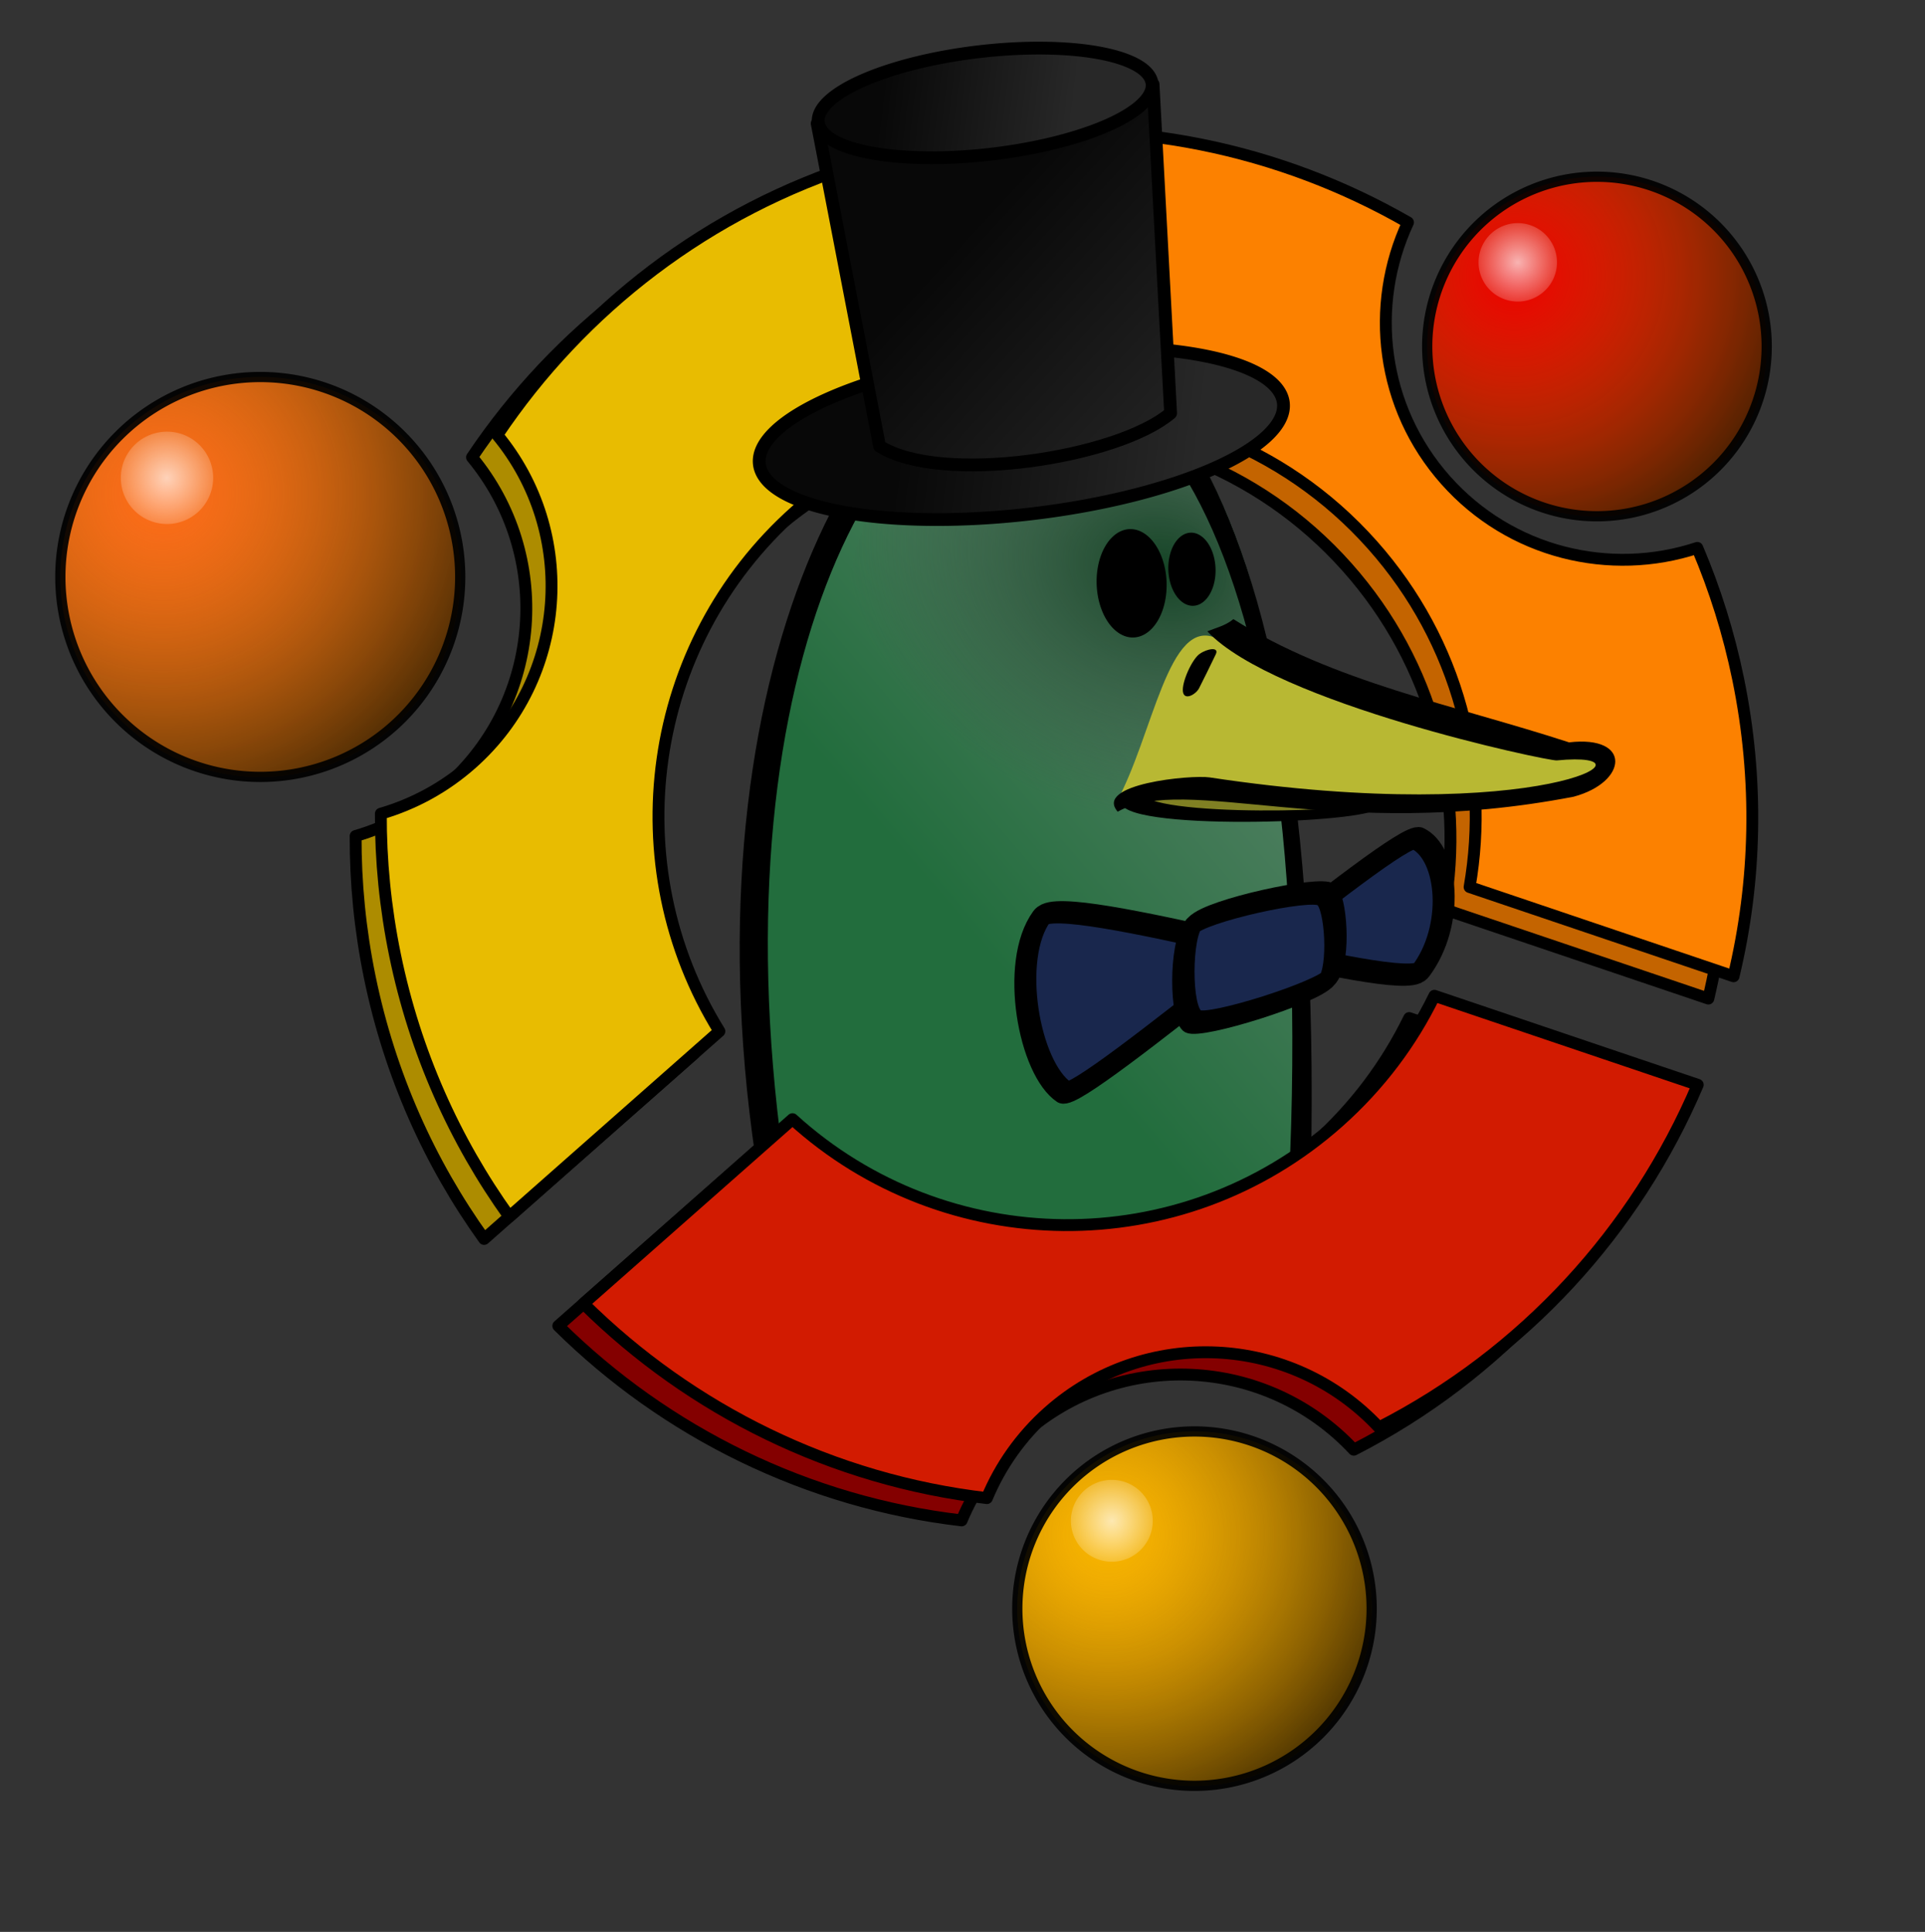 <?xml version="1.0" encoding="UTF-8" standalone="no"?>
<!-- Created with Inkscape (http://www.inkscape.org/) -->
<svg
   xmlns:dc="http://purl.org/dc/elements/1.1/"
   xmlns:cc="http://web.resource.org/cc/"
   xmlns:rdf="http://www.w3.org/1999/02/22-rdf-syntax-ns#"
   xmlns:svg="http://www.w3.org/2000/svg"
   xmlns="http://www.w3.org/2000/svg"
   xmlns:xlink="http://www.w3.org/1999/xlink"
   xmlns:sodipodi="http://inkscape.sourceforge.net/DTD/sodipodi-0.dtd"
   xmlns:inkscape="http://www.inkscape.org/namespaces/inkscape"
   width="282pt"
   height="283pt"
   id="svg2"
   sodipodi:version="0.32"
   inkscape:version="0.43"
   sodipodi:docbase="d:\Anthony\_new"
   sodipodi:docname="divers_canardpimpant.svg"
   version="1.0">
  <rect width="100%" height="100%" fill="#333333" stroke="none"/>
  <defs
     id="defs4">
    <linearGradient
       id="linearGradient2553">
      <stop
         style="stop-color:#f44800;stop-opacity:1;"
         offset="0"
         id="stop2555" />
      <stop
         style="stop-color:#ffffff;stop-opacity:1;"
         offset="1"
         id="stop2557" />
    </linearGradient>
    <linearGradient
       id="linearGradient2545">
      <stop
         style="stop-color:#d40000;stop-opacity:1;"
         offset="0"
         id="stop2547" />
      <stop
         style="stop-color:#ffffff;stop-opacity:1;"
         offset="1"
         id="stop2549" />
    </linearGradient>
    <linearGradient
       id="linearGradient2537">
      <stop
         style="stop-color:#fb8b00;stop-opacity:1;"
         offset="0"
         id="stop2539" />
      <stop
         style="stop-color:#ffffff;stop-opacity:1;"
         offset="1"
         id="stop2541" />
    </linearGradient>
    <linearGradient
       id="linearGradient2368">
      <stop
         style="stop-color:#19274d;stop-opacity:1;"
         offset="0"
         id="stop2370" />
      <stop
         style="stop-color:#19274d;stop-opacity:1;"
         offset="1"
         id="stop2372" />
    </linearGradient>
    <linearGradient
       id="linearGradient2356">
      <stop
         style="stop-color:#080808;stop-opacity:1;"
         offset="0"
         id="stop2358" />
      <stop
         style="stop-color:#282828;stop-opacity:1;"
         offset="1"
         id="stop2360" />
    </linearGradient>
    <linearGradient
       id="linearGradient3602">
      <stop
         id="stop3604"
         offset="0"
         style="stop-color:#154426;stop-opacity:1;" />
      <stop
         id="stop3606"
         offset="1"
         style="stop-color:#45554b;stop-opacity:0" />
    </linearGradient>
    <linearGradient
       id="linearGradient3592">
      <stop
         id="stop3594"
         offset="0"
         style="stop-color:#f7a447;stop-opacity:1;" />
      <stop
         id="stop3596"
         offset="1"
         style="stop-color:#e0f747;stop-opacity:0.403;" />
    </linearGradient>
    <linearGradient
       id="linearGradient2709">
      <stop
         style="stop-color:#ffcc08;stop-opacity:1;"
         offset="0"
         id="stop2711" />
      <stop
         style="stop-color:#6f5800;stop-opacity:0;"
         offset="1"
         id="stop2713" />
    </linearGradient>
    <linearGradient
       id="linearGradient2455">
      <stop
         style="stop-color:#226d3d;stop-opacity:1;"
         offset="0"
         id="stop2457" />
      <stop
         style="stop-color:#748d7d;stop-opacity:1;"
         offset="1"
         id="stop2459" />
    </linearGradient>
    <linearGradient
       id="linearGradient2445">
      <stop
         style="stop-color:#f7c047;stop-opacity:1;"
         offset="0"
         id="stop2447" />
      <stop
         style="stop-color:#e0f747;stop-opacity:1;"
         offset="1"
         id="stop2449" />
    </linearGradient>
    <linearGradient
       inkscape:collect="always"
       xlink:href="#linearGradient2445"
       id="linearGradient2451"
       x1="1032.767"
       y1="1268.181"
       x2="1297.808"
       y2="1268.181"
       gradientUnits="userSpaceOnUse"
       gradientTransform="matrix(1.201,0,0,1.155,-176.502,-235.818)" />
    <linearGradient
       inkscape:collect="always"
       xlink:href="#linearGradient2455"
       id="linearGradient2461"
       x1="951.615"
       y1="1346.316"
       x2="1207.632"
       y2="1164.489"
       gradientUnits="userSpaceOnUse"
       gradientTransform="matrix(0.417,-1.555047e-2,2.698281e-2,0.39,-258.537,-345.467)" />
    <linearGradient
       y2="0.18"
       x2="1.156"
       y1="0.914"
       x1="-0.109"
       id="linearGradient1140"
       xlink:href="#linearGradient1136" />
    <linearGradient
       spreadMethod="pad"
       y2="0.18"
       x2="0.366"
       y1="0.812"
       x1="0.366"
       id="linearGradient1139"
       xlink:href="#linearGradient1136" />
    <linearGradient
       id="linearGradient1136">
      <stop
         id="stop1137"
         offset="0"
         style="stop-color:#826647;stop-opacity:1;" />
      <stop
         id="stop1138"
         offset="1"
         style="stop-color:#575147;stop-opacity:1;" />
    </linearGradient>
    <linearGradient
       inkscape:collect="always"
       xlink:href="#linearGradient3592"
       id="linearGradient3598"
       gradientUnits="userSpaceOnUse"
       gradientTransform="matrix(1.201,0,0,1.155,-176.502,-235.818)"
       x1="1141.737"
       y1="1250.688"
       x2="1114.457"
       y2="1339.185" />
    <radialGradient
       inkscape:collect="always"
       xlink:href="#linearGradient3602"
       id="radialGradient3610"
       cx="1064.546"
       cy="1245.753"
       fx="1064.546"
       fy="1245.753"
       r="148.292"
       gradientTransform="matrix(-0.413,-9.983832e-2,7.475494e-2,-0.327,573.741,624.768)"
       gradientUnits="userSpaceOnUse" />
    <radialGradient
       r="4.084"
       fy="29.647"
       fx="18.283"
       cy="29.647"
       cx="18.283"
       gradientTransform="matrix(-1.112,-0.266,0.232,-1.081,31.628,66.575)"
       gradientUnits="userSpaceOnUse"
       id="radialGradient24424"
       xlink:href="#linearGradient15518"
       inkscape:collect="always" />
    <linearGradient
       id="linearGradient15518">
      <stop
         style="stop-color:#dfe39e;stop-opacity:1;"
         offset="0"
         id="stop15520" />
      <stop
         style="stop-color:#dfe39e;stop-opacity:0;"
         offset="1"
         id="stop15525" />
    </linearGradient>
    <defs
       id="defs1062">
      <linearGradient
         id="linearGradient10630"
         inkscape:collect="always">
        <stop
           id="stop10631"
           offset="0"
           style="stop-color:#616161;stop-opacity:1;" />
        <stop
           id="stop10632"
           offset="1"
           style="stop-color:#616161;stop-opacity:0;" />
      </linearGradient>
      <linearGradient
         id="linearGradient10560"
         inkscape:collect="always">
        <stop
           id="stop10561"
           offset="0"
           style="stop-color:#000000;stop-opacity:1;" />
        <stop
           id="stop10562"
           offset="1"
           style="stop-color:#000000;stop-opacity:0;" />
      </linearGradient>
      <linearGradient
         id="linearGradient13777">
        <stop
           id="stop13779"
           style="stop-color:#d17d00;stop-opacity:1;"
           offset="0" />
        <stop
           id="stop13778"
           style="stop-color:#a7b135;stop-opacity:0;"
           offset="1" />
      </linearGradient>
      <linearGradient
         id="linearGradient11847">
        <stop
           id="stop11849"
           style="stop-color:#000000;stop-opacity:1;"
           offset="0" />
        <stop
           id="stop11848"
           style="stop-color:#000000;stop-opacity:0;"
           offset="1" />
      </linearGradient>
      <linearGradient
         id="linearGradient6187">
        <stop
           id="stop6188"
           offset="0"
           style="stop-color:#2e1b0b;stop-opacity:1;" />
        <stop
           id="stop6189"
           offset="1"
           style="stop-color:#431e00;stop-opacity:0;" />
      </linearGradient>
      <linearGradient
         id="linearGradient4909"
         inkscape:collect="always">
        <stop
           id="stop4910"
           offset="0"
           style="stop-color:#000000;stop-opacity:1;" />
        <stop
           id="stop4911"
           offset="1"
           style="stop-color:#000000;stop-opacity:0;" />
      </linearGradient>
      <linearGradient
         id="linearGradient1780">
        <stop
           id="stop1781"
           offset="0"
           style="stop-color:#454545;stop-opacity:1;" />
        <stop
           id="stop1782"
           offset="1"
           style="stop-color:#ffffff;stop-opacity:0;" />
      </linearGradient>
      <linearGradient
         id="linearGradient3869">
        <stop
           id="stop3872"
           style="stop-color:#d2dd2e;stop-opacity:1;"
           offset="0" />
        <stop
           id="stop3871"
           style="stop-color:#b3b96d;stop-opacity:0.656;"
           offset="0.761" />
        <stop
           id="stop3870"
           style="stop-color:#b1b952;stop-opacity:0;"
           offset="1" />
      </linearGradient>
      <linearGradient
         y2="2708.214"
         x2="96.983"
         y1="319.335"
         x1="4373.305"
         gradientTransform="matrix(0.113,0,0,0.115,26.434,157.176)"
         gradientUnits="userSpaceOnUse"
         id="linearGradient3799"
         xlink:href="#linearGradient9217"
         inkscape:collect="always" />
      <linearGradient
         y2="2479.594"
         x2="1523.372"
         y1="2479.594"
         x1="862.165"
         gradientTransform="matrix(0.231,0,0,7.644947e-2,26.552,129.555)"
         gradientUnits="userSpaceOnUse"
         id="linearGradient3800"
         xlink:href="#linearGradient7337"
         inkscape:collect="always" />
      <linearGradient
         y2="1630.204"
         x2="1782.037"
         y1="2173.317"
         x1="580.228"
         gradientTransform="matrix(0.163,0,0,7.648058e-2,75.53,161.805)"
         gradientUnits="userSpaceOnUse"
         id="linearGradient3801"
         xlink:href="#linearGradient5442"
         inkscape:collect="always" />
      <radialGradient
         r="739.705"
         fy="1573.44"
         fx="-606.797"
         cy="1573.44"
         cx="-606.797"
         gradientTransform="matrix(0.16,0,0,7.785591e-2,363.092,173.858)"
         gradientUnits="userSpaceOnUse"
         id="radialGradient3802"
         xlink:href="#linearGradient5442"
         inkscape:collect="always" />
      <linearGradient
         y2="1720.94"
         x2="5625.465"
         y1="3945.112"
         x1="4848.597"
         gradientTransform="scale(0.66,1.515)"
         gradientUnits="userSpaceOnUse"
         id="linearGradient3803"
         xlink:href="#linearGradient21707"
         inkscape:collect="always" />
      <linearGradient
         y2="1184.903"
         x2="-352.84"
         y1="5021.473"
         x1="-7797.742"
         gradientTransform="matrix(0.237,0,0,0.208,-2451.443,4783.687)"
         gradientUnits="userSpaceOnUse"
         id="linearGradient3804"
         xlink:href="#linearGradient7337"
         inkscape:collect="always" />
      <linearGradient
         y2="1184.903"
         x2="-352.84"
         y1="5021.473"
         x1="-7797.742"
         gradientTransform="matrix(0.237,0,0,0.208,-2451.443,4783.687)"
         gradientUnits="userSpaceOnUse"
         id="linearGradient3805"
         xlink:href="#linearGradient7337"
         inkscape:collect="always" />
      <defs
         id="defs3745">
        <linearGradient
           xlink:href="#linearGradient13777"
           spreadMethod="pad"
           gradientUnits="objectBoundingBox"
           y2="0.5"
           x2="1"
           y1="0.5"
           x1="0"
           id="linearGradient22333" />
        <linearGradient
           id="linearGradient21707">
          <stop
             id="stop21708"
             offset="0"
             style="stop-color:#ffffff;stop-opacity:1;" />
          <stop
             id="stop21709"
             offset="1"
             style="stop-color:#a7b135;stop-opacity:0;" />
        </linearGradient>
        <linearGradient
           xlink:href="#linearGradient11847"
           spreadMethod="pad"
           gradientUnits="objectBoundingBox"
           y2="0.5"
           x2="1"
           y1="0.5"
           x1="0"
           id="linearGradient9217"
           inkscape:collect="always" />
        <linearGradient
           id="linearGradient8584">
          <stop
             id="stop8585"
             offset="0"
             style="stop-color:#000000;stop-opacity:1;" />
          <stop
             id="stop8586"
             offset="1"
             style="stop-color:#cece4c;stop-opacity:0;" />
        </linearGradient>
        <linearGradient
           id="linearGradient7337">
          <stop
             id="stop7338"
             offset="0"
             style="stop-color:#b1b12f;stop-opacity:1;" />
          <stop
             id="stop7339"
             offset="1"
             style="stop-color:#cece4c;stop-opacity:0;" />
        </linearGradient>
        <linearGradient
           xlink:href="#linearGradient3869"
           spreadMethod="pad"
           gradientUnits="objectBoundingBox"
           y2="0.5"
           x2="1"
           y1="0.5"
           x1="0"
           id="linearGradient5442" />
      </defs>
      <sodipodi:namedview
         inkscape:guide-bbox="true"
         showguides="true"
         inkscape:window-y="27"
         inkscape:window-x="0"
         inkscape:window-height="851"
         inkscape:window-width="1440"
         inkscape:current-layer="layer1"
         inkscape:cy="420.94487"
         inkscape:cx="297.63780"
         inkscape:zoom="0.80057989"
         inkscape:pageshadow="2"
         inkscape:pageopacity="0.0"
         borderopacity="1.0"
         bordercolor="#666666"
         pagecolor="#ffffff"
         id="namedview3772" />
      <linearGradient
         y2="-66.932"
         x2="-160.149"
         y1="106.319"
         x1="-148.78"
         gradientTransform="scale(0.892,1.121)"
         gradientUnits="userSpaceOnUse"
         id="linearGradient6167"
         xlink:href="#linearGradient4909"
         inkscape:collect="always" />
      <linearGradient
         gradientUnits="userSpaceOnUse"
         y2="359.097"
         x2="758.312"
         y1="69.853"
         x1="698.545"
         gradientTransform="matrix(0.915,0.128,-0.15,1.071,19.549,-8.453)"
         id="linearGradient10563"
         xlink:href="#linearGradient10560"
         inkscape:collect="always" />
      <linearGradient
         y2="342.743"
         x2="770.592"
         y1="96.895"
         x1="647.371"
         gradientTransform="matrix(0.915,0.128,-0.15,1.071,0,0)"
         gradientUnits="userSpaceOnUse"
         id="linearGradient10578"
         xlink:href="#linearGradient10560"
         inkscape:collect="always" />
      <linearGradient
         y2="-66.932"
         x2="-160.149"
         y1="106.319"
         x1="-148.78"
         gradientTransform="scale(0.892,1.121)"
         gradientUnits="userSpaceOnUse"
         id="linearGradient10604"
         xlink:href="#linearGradient4909"
         inkscape:collect="always" />
      <linearGradient
         gradientUnits="userSpaceOnUse"
         y2="3.678"
         x2="-154.146"
         y1="105.155"
         x1="-164.592"
         gradientTransform="scale(0.884,1.132)"
         id="linearGradient10633"
         xlink:href="#linearGradient10630"
         inkscape:collect="always" />
      <linearGradient
         y2="3.678"
         x2="-154.146"
         y1="105.155"
         x1="-164.592"
         gradientTransform="scale(0.884,1.132)"
         gradientUnits="userSpaceOnUse"
         id="linearGradient10647"
         xlink:href="#linearGradient10630"
         inkscape:collect="always" />
      <radialGradient
         r="308.81"
         fy="218.61"
         fx="-446.725"
         cy="218.61"
         cx="-446.725"
         gradientTransform="matrix(-0.663,1.058,1.331,0.59,-891.791,666.425)"
         gradientUnits="userSpaceOnUse"
         id="radialGradient5568"
         xlink:href="#linearGradient1780"
         inkscape:collect="always" />
      <linearGradient
         y2="3.678"
         x2="-154.146"
         y1="105.155"
         x1="-164.592"
         gradientTransform="matrix(0.437,-0.48,0.615,0.558,723.073,-61.92)"
         gradientUnits="userSpaceOnUse"
         id="linearGradient4391"
         xlink:href="#linearGradient10630"
         inkscape:collect="always" />
    </defs>
    <linearGradient
       inkscape:collect="always"
       xlink:href="#linearGradient2445"
       id="linearGradient3926"
       gradientUnits="userSpaceOnUse"
       gradientTransform="matrix(1.201,0,0,1.155,-176.502,-235.818)"
       x1="1032.767"
       y1="1268.181"
       x2="1297.808"
       y2="1268.181" />
    <linearGradient
       inkscape:collect="always"
       xlink:href="#linearGradient3592"
       id="linearGradient3928"
       gradientUnits="userSpaceOnUse"
       gradientTransform="matrix(1.201,0,0,1.155,-176.502,-235.818)"
       x1="1141.737"
       y1="1250.688"
       x2="1114.457"
       y2="1339.185" />
    <linearGradient
       inkscape:collect="always"
       xlink:href="#linearGradient2455"
       id="linearGradient2518"
       gradientUnits="userSpaceOnUse"
       gradientTransform="matrix(1.146,0,3.416351e-2,1.072,112.761,-1174.562)"
       x1="951.615"
       y1="1346.316"
       x2="1207.632"
       y2="1164.489" />
    <radialGradient
       inkscape:collect="always"
       xlink:href="#linearGradient3602"
       id="radialGradient2520"
       gradientUnits="userSpaceOnUse"
       gradientTransform="matrix(-1.124,-0.316,0.239,-0.891,2297.934,1573.906)"
       cx="1064.546"
       cy="1245.753"
       fx="1064.546"
       fy="1245.753"
       r="148.292" />
    <linearGradient
       inkscape:collect="always"
       xlink:href="#linearGradient2455"
       id="linearGradient2535"
       gradientUnits="userSpaceOnUse"
       gradientTransform="matrix(1.146,0,3.416351e-2,1.072,112.761,-1174.562)"
       x1="951.615"
       y1="1346.316"
       x2="1207.632"
       y2="1164.489" />
    <radialGradient
       inkscape:collect="always"
       xlink:href="#linearGradient3602"
       id="radialGradient2537"
       gradientUnits="userSpaceOnUse"
       gradientTransform="matrix(-1.124,-0.316,0.239,-0.891,2297.934,1573.906)"
       cx="1064.546"
       cy="1245.753"
       fx="1064.546"
       fy="1245.753"
       r="148.292" />
    <linearGradient
       inkscape:collect="always"
       xlink:href="#linearGradient2368"
       id="linearGradient2374"
       x1="483.12"
       y1="476.754"
       x2="580.507"
       y2="476.754"
       gradientUnits="userSpaceOnUse" />
    <linearGradient
       inkscape:collect="always"
       xlink:href="#linearGradient2356"
       id="linearGradient2381"
       gradientUnits="userSpaceOnUse"
       x1="366.727"
       y1="-7.27"
       x2="522.058"
       y2="31.301" />
    <linearGradient
       inkscape:collect="always"
       xlink:href="#linearGradient2356"
       id="linearGradient2383"
       gradientUnits="userSpaceOnUse"
       gradientTransform="matrix(0.997,-7.894498e-2,7.894498e-2,0.997,-441.406,211.474)"
       x1="844.923"
       y1="-197.882"
       x2="964.734"
       y2="-58.231" />
    <linearGradient
       inkscape:collect="always"
       xlink:href="#linearGradient2356"
       id="linearGradient2385"
       gradientUnits="userSpaceOnUse"
       x1="341.628"
       y1="-2.56"
       x2="499.725"
       y2="35.575" />
    <linearGradient
       y2="111.231"
       x2="69.786"
       y1="213.356"
       x1="64.113"
       gradientTransform="matrix(1.094,0,0,1.109,-8.465,-7.501)"
       gradientUnits="userSpaceOnUse"
       id="linearGradient2170"
       xlink:href="#linearGradient1693"
       inkscape:collect="always" />
    <linearGradient
       y2="69.625"
       x2="94.372"
       y1="-36.282"
       x1="92.481"
       gradientTransform="scale(0.993,1.007)"
       gradientUnits="userSpaceOnUse"
       id="linearGradient2169"
       xlink:href="#linearGradient1693"
       inkscape:collect="always" />
    <linearGradient
       y2="162.853"
       x2="72.716"
       y1="-11.109"
       x1="88.009"
       gradientTransform="scale(1.071,0.934)"
       gradientUnits="userSpaceOnUse"
       id="linearGradient2168"
       xlink:href="#linearGradient1693"
       inkscape:collect="always" />
    <radialGradient
       r="78.184"
       fy="34.909"
       fx="77.555"
       cy="76.78"
       cx="79.724"
       gradientUnits="userSpaceOnUse"
       id="radialGradient2167"
       xlink:href="#linearGradient1694"
       inkscape:collect="always" />
    <linearGradient
       y2="111.231"
       x2="69.786"
       y1="213.356"
       x1="64.113"
       gradientTransform="matrix(1.094,0,0,1.109,-8.465,-7.501)"
       gradientUnits="userSpaceOnUse"
       id="linearGradient2021"
       xlink:href="#linearGradient1693"
       inkscape:collect="always" />
    <linearGradient
       y2="69.625"
       x2="94.372"
       y1="-36.282"
       x1="92.481"
       gradientTransform="scale(0.993,1.007)"
       gradientUnits="userSpaceOnUse"
       id="linearGradient2020"
       xlink:href="#linearGradient1693"
       inkscape:collect="always" />
    <linearGradient
       y2="162.853"
       x2="72.716"
       y1="-11.109"
       x1="88.009"
       gradientTransform="scale(1.071,0.934)"
       gradientUnits="userSpaceOnUse"
       id="linearGradient2019"
       xlink:href="#linearGradient1693"
       inkscape:collect="always" />
    <radialGradient
       r="78.184"
       fy="34.909"
       fx="77.555"
       cy="76.78"
       cx="79.724"
       gradientUnits="userSpaceOnUse"
       id="radialGradient2018"
       xlink:href="#linearGradient1694"
       inkscape:collect="always" />
    <linearGradient
       y2="111.231"
       x2="69.786"
       y1="213.356"
       x1="64.113"
       gradientTransform="matrix(1.094,0,0,1.109,-8.465,-7.501)"
       gradientUnits="userSpaceOnUse"
       id="linearGradient1990"
       xlink:href="#linearGradient1693"
       inkscape:collect="always" />
    <linearGradient
       y2="69.625"
       x2="94.372"
       y1="-36.282"
       x1="92.481"
       gradientTransform="scale(0.993,1.007)"
       gradientUnits="userSpaceOnUse"
       id="linearGradient1989"
       xlink:href="#linearGradient1693"
       inkscape:collect="always" />
    <linearGradient
       gradientUnits="userSpaceOnUse"
       y2="162.853"
       x2="72.716"
       y1="-11.109"
       x1="88.009"
       gradientTransform="scale(1.071,0.934)"
       id="linearGradient1988"
       xlink:href="#linearGradient1693"
       inkscape:collect="always" />
    <radialGradient
       gradientUnits="userSpaceOnUse"
       r="78.184"
       fy="34.909"
       fx="77.555"
       cy="76.78"
       cx="79.724"
       id="radialGradient1987"
       xlink:href="#linearGradient1694"
       inkscape:collect="always" />
    <sodipodi:namedview
       inkscape:current-layer="ubuntuicon"
       showborder="true"
       inkscape:grid-bbox="false"
       inkscape:guide-bbox="true"
       showguides="true"
       gridspacingy="1.25mm"
       gridspacingx="1.25mm"
       inkscape:grid-points="false"
       gridtolerance="5mm"
       gridempspacing="5"
       showgrid="false"
       inkscape:window-y="42"
       inkscape:window-x="88"
       inkscape:window-height="524"
       inkscape:window-width="640"
       inkscape:cy="63.679626"
       inkscape:cx="103.11145"
       inkscape:zoom="0.50000000"
       inkscape:pageshadow="2"
       inkscape:pageopacity="0.0"
       borderopacity="1.0"
       bordercolor="#666666"
       pagecolor="#ffffff"
       id="namedview913" />
    <defs
       id="definitions">
      <linearGradient
         xlink:href="#linearGradient2182"
         spreadMethod="pad"
         gradientUnits="objectBoundingBox"
         y2="0.5"
         x2="1"
         y1="0.5"
         x1="0"
         id="linearGradient1694" />
      <radialGradient
         fy="0.203"
         fx="0.485"
         r="0.554"
         cy="0.5"
         cx="0.5"
         id="radialGradient1505"
         xlink:href="#linearGradient1694" />
      <linearGradient
         xlink:href="#linearGradient1111"
         spreadMethod="pad"
         gradientUnits="objectBoundingBox"
         y2="0.5"
         x2="1"
         y1="0.5"
         x1="0"
         id="MaterialSoftShadow" />
      <linearGradient
         xlink:href="#linearGradient2179"
         spreadMethod="pad"
         gradientUnits="objectBoundingBox"
         y2="0.5"
         x2="1"
         y1="0.5"
         x1="0"
         id="linearGradient1693" />
    </defs>
    <defs
       id="defs1076" />
    <linearGradient
       y2="0.18"
       x2="1.156"
       y1="0.914"
       x1="-0.109"
       id="linearGradient2514"
       xlink:href="#linearGradient1136" />
    <linearGradient
       spreadMethod="pad"
       y2="0.18"
       x2="0.366"
       y1="0.812"
       x1="0.366"
       id="linearGradient2512"
       xlink:href="#linearGradient1136" />
    <linearGradient
       id="linearGradient2506">
      <stop
         id="stop2508"
         offset="0"
         style="stop-color:#826647;stop-opacity:1;" />
      <stop
         id="stop2510"
         offset="1"
         style="stop-color:#575147;stop-opacity:1;" />
    </linearGradient>
    <linearGradient
       id="linearGradient1111">
      <stop
         id="stop1114"
         style="stop-color:#000000;stop-opacity:0.215;"
         offset="0" />
      <stop
         id="stop1113"
         style="stop-color:#000000;stop-opacity:0.098;"
         offset="0.5" />
      <stop
         id="stop1112"
         style="stop-color:#000000;stop-opacity:0;"
         offset="1" />
    </linearGradient>
    <linearGradient
       id="linearGradient2179">
      <stop
         id="stop2181"
         style="stop-color:#ffffff;stop-opacity:1;"
         offset="0" />
      <stop
         id="stop2180"
         style="stop-color:#ffffff;stop-opacity:0;"
         offset="1" />
    </linearGradient>
    <linearGradient
       id="linearGradient2182">
      <stop
         id="stop2185"
         style="stop-color:#0180d4;stop-opacity:1;"
         offset="0" />
      <stop
         id="stop2184"
         style="stop-color:#0180d4;stop-opacity:1;"
         offset="0.57" />
      <stop
         id="stop2183"
         style="stop-color:#013366;stop-opacity:1;"
         offset="1" />
    </linearGradient>
    <linearGradient
       y2="942.184"
       x2="14.286"
       y1="1135.979"
       x1="95.632"
       gradientUnits="userSpaceOnUse"
       id="linearGradient2215"
       xlink:href="#linearGradient2220"
       inkscape:collect="always" />
    <radialGradient
       r="247.143"
       fy="376.432"
       fx="20.607"
       cy="376.432"
       cx="20.607"
       gradientTransform="matrix(1.527,1.490535e-2,-9.912462e-3,1.269,-40.652,-82.683)"
       gradientUnits="userSpaceOnUse"
       id="radialGradient2213"
       xlink:href="#linearGradient2228"
       inkscape:collect="always" />
    <linearGradient
       y2="942.184"
       x2="14.286"
       y1="1135.979"
       x1="95.632"
       gradientUnits="userSpaceOnUse"
       id="linearGradient2203"
       xlink:href="#linearGradient2220"
       inkscape:collect="always" />
    <radialGradient
       r="247.143"
       fy="376.432"
       fx="20.607"
       cy="376.432"
       cx="20.607"
       gradientTransform="matrix(1.527,1.490535e-2,-9.912462e-3,1.269,-40.652,-82.683)"
       gradientUnits="userSpaceOnUse"
       id="radialGradient2201"
       xlink:href="#linearGradient2228"
       inkscape:collect="always" />
    <linearGradient
       id="linearGradient2220">
      <stop
         id="stop2222"
         offset="0"
         style="stop-color:#2b1515;stop-opacity:1;" />
      <stop
         id="stop2224"
         offset="1"
         style="stop-color:#f4f4b5;stop-opacity:0;" />
    </linearGradient>
    <linearGradient
       id="linearGradient2228">
      <stop
         id="stop2230"
         offset="0"
         style="stop-color:#ffffff;stop-opacity:1;" />
      <stop
         id="stop2232"
         offset="1"
         style="stop-color:#fefef9;stop-opacity:0;" />
    </linearGradient>
    <linearGradient
       inkscape:collect="always"
       xlink:href="#linearGradient2220"
       id="linearGradient1592"
       gradientUnits="userSpaceOnUse"
       x1="95.632"
       y1="1135.979"
       x2="14.286"
       y2="942.184" />
    <radialGradient
       inkscape:collect="always"
       xlink:href="#linearGradient2228"
       id="radialGradient1594"
       gradientUnits="userSpaceOnUse"
       gradientTransform="matrix(1.527,1.490535e-2,-9.912462e-3,1.269,-40.652,-82.683)"
       cx="20.607"
       cy="376.432"
       fx="20.607"
       fy="376.432"
       r="247.143" />
    <radialGradient
       inkscape:collect="always"
       xlink:href="#linearGradient2228"
       id="radialGradient1615"
       gradientUnits="userSpaceOnUse"
       gradientTransform="matrix(1.527,1.490535e-2,-9.912462e-3,1.269,-40.652,-82.683)"
       cx="20.607"
       cy="376.432"
       fx="20.607"
       fy="376.432"
       r="247.143" />
    <linearGradient
       inkscape:collect="always"
       xlink:href="#linearGradient2220"
       id="linearGradient1617"
       gradientUnits="userSpaceOnUse"
       x1="95.632"
       y1="1135.979"
       x2="14.286"
       y2="942.184" />
    <radialGradient
       inkscape:collect="always"
       xlink:href="#linearGradient2228"
       id="radialGradient2542"
       gradientUnits="userSpaceOnUse"
       gradientTransform="matrix(1.527,1.490535e-2,-9.912462e-3,1.269,-40.652,-82.683)"
       cx="20.607"
       cy="376.432"
       fx="20.607"
       fy="376.432"
       r="247.143" />
    <linearGradient
       inkscape:collect="always"
       xlink:href="#linearGradient2220"
       id="linearGradient2544"
       gradientUnits="userSpaceOnUse"
       x1="95.632"
       y1="1135.979"
       x2="14.286"
       y2="942.184" />
    <radialGradient
       inkscape:collect="always"
       xlink:href="#linearGradient2228"
       id="radialGradient2456"
       gradientUnits="userSpaceOnUse"
       gradientTransform="matrix(1.527,1.490535e-2,-9.912462e-3,1.269,-40.652,-82.683)"
       cx="20.607"
       cy="376.432"
       fx="20.607"
       fy="376.432"
       r="247.143" />
    <linearGradient
       inkscape:collect="always"
       xlink:href="#linearGradient2220"
       id="linearGradient2458"
       gradientUnits="userSpaceOnUse"
       x1="95.632"
       y1="1135.979"
       x2="14.286"
       y2="942.184" />
    <radialGradient
       inkscape:collect="always"
       xlink:href="#linearGradient2228"
       id="radialGradient2470"
       gradientUnits="userSpaceOnUse"
       gradientTransform="matrix(1.527,1.490535e-2,-9.912462e-3,1.269,-40.652,-82.683)"
       cx="20.607"
       cy="376.432"
       fx="20.607"
       fy="376.432"
       r="247.143" />
    <linearGradient
       inkscape:collect="always"
       xlink:href="#linearGradient2220"
       id="linearGradient2472"
       gradientUnits="userSpaceOnUse"
       x1="95.632"
       y1="1135.979"
       x2="14.286"
       y2="942.184" />
    <radialGradient
       inkscape:collect="always"
       xlink:href="#linearGradient2228"
       id="radialGradient2486"
       gradientUnits="userSpaceOnUse"
       gradientTransform="matrix(1.527,1.490535e-2,-9.912462e-3,1.269,-40.652,-82.683)"
       cx="20.607"
       cy="376.432"
       fx="20.607"
       fy="376.432"
       r="247.143" />
    <linearGradient
       inkscape:collect="always"
       xlink:href="#linearGradient2220"
       id="linearGradient2488"
       gradientUnits="userSpaceOnUse"
       x1="95.632"
       y1="1135.979"
       x2="14.286"
       y2="942.184" />
    <linearGradient
       inkscape:collect="always"
       xlink:href="#linearGradient2220"
       id="linearGradient2498"
       gradientUnits="userSpaceOnUse"
       x1="95.632"
       y1="1135.979"
       x2="14.286"
       y2="942.184" />
    <radialGradient
       inkscape:collect="always"
       xlink:href="#linearGradient2228"
       id="radialGradient2500"
       gradientUnits="userSpaceOnUse"
       gradientTransform="matrix(1.527,1.490535e-2,-9.912462e-3,1.269,-40.652,-82.683)"
       cx="20.607"
       cy="376.432"
       fx="20.607"
       fy="376.432"
       r="247.143" />
    <linearGradient
       inkscape:collect="always"
       xlink:href="#linearGradient2220"
       id="linearGradient2502"
       gradientUnits="userSpaceOnUse"
       x1="95.632"
       y1="1135.979"
       x2="14.286"
       y2="942.184" />
    <radialGradient
       inkscape:collect="always"
       xlink:href="#linearGradient2228"
       id="radialGradient2504"
       gradientUnits="userSpaceOnUse"
       gradientTransform="matrix(1.527,1.490535e-2,-9.912462e-3,1.269,-40.652,-82.683)"
       cx="20.607"
       cy="376.432"
       fx="20.607"
       fy="376.432"
       r="247.143" />
    <linearGradient
       inkscape:collect="always"
       xlink:href="#linearGradient2220"
       id="linearGradient2507"
       gradientUnits="userSpaceOnUse"
       x1="95.632"
       y1="1135.979"
       x2="14.286"
       y2="942.184" />
    <radialGradient
       inkscape:collect="always"
       xlink:href="#linearGradient2228"
       id="radialGradient2509"
       gradientUnits="userSpaceOnUse"
       gradientTransform="matrix(1.527,1.490535e-2,-9.912462e-3,1.269,-40.652,-82.683)"
       cx="20.607"
       cy="376.432"
       fx="20.607"
       fy="376.432"
       r="247.143" />
    <radialGradient
       inkscape:collect="always"
       xlink:href="#linearGradient2228"
       id="radialGradient2519"
       gradientUnits="userSpaceOnUse"
       gradientTransform="matrix(1.527,1.490535e-2,-9.912462e-3,1.269,-40.652,-82.683)"
       cx="20.607"
       cy="376.432"
       fx="20.607"
       fy="376.432"
       r="247.143" />
    <linearGradient
       inkscape:collect="always"
       xlink:href="#linearGradient2220"
       id="linearGradient2521"
       gradientUnits="userSpaceOnUse"
       x1="95.632"
       y1="1135.979"
       x2="14.286"
       y2="942.184" />
    <radialGradient
       inkscape:collect="always"
       xlink:href="#linearGradient2228"
       id="radialGradient2561"
       gradientUnits="userSpaceOnUse"
       gradientTransform="matrix(1.527,1.490535e-2,-9.912462e-3,1.269,-40.652,-82.683)"
       cx="20.607"
       cy="376.432"
       fx="20.607"
       fy="376.432"
       r="247.143" />
    <linearGradient
       inkscape:collect="always"
       xlink:href="#linearGradient2220"
       id="linearGradient2563"
       gradientUnits="userSpaceOnUse"
       x1="95.632"
       y1="1135.979"
       x2="14.286"
       y2="942.184" />
    <linearGradient
       y2="2741.979"
       x2="-317.03"
       y1="3802.319"
       x1="171.367"
       gradientTransform="matrix(0.207,0,0,0.23,214.878,-410.58)"
       gradientUnits="userSpaceOnUse"
       id="linearGradient2316"
       xlink:href="#linearGradient2250"
       inkscape:collect="always" />
    <linearGradient
       gradientTransform="matrix(0.207,0,0,0.23,232.087,-404.201)"
       y2="2490.147"
       x2="2704.424"
       y1="2739.099"
       x1="1294.992"
       gradientUnits="userSpaceOnUse"
       id="linearGradient2309"
       xlink:href="#linearGradient2258"
       inkscape:collect="always" />
    <linearGradient
       y2="3858.06"
       x2="6471.701"
       y1="2418.325"
       x1="3265.308"
       gradientTransform="matrix(0.207,0,0,0.23,304.772,-398.138)"
       gradientUnits="userSpaceOnUse"
       id="linearGradient2304"
       xlink:href="#linearGradient2266"
       inkscape:collect="always" />
    <linearGradient
       gradientTransform="translate(977.828,1179.858)"
       gradientUnits="userSpaceOnUse"
       y2="589.415"
       x2="1904.784"
       y1="1742.763"
       x1="-1431.815"
       id="linearGradient2338"
       xlink:href="#linearGradient2332"
       inkscape:collect="always" />
    <radialGradient
       r="45.357"
       fy="180.576"
       fx="28.214"
       cy="180.576"
       cx="28.214"
       gradientTransform="matrix(1.408,-1.418576e-16,1.418576e-16,1.408,-11.517,-73.709)"
       gradientUnits="userSpaceOnUse"
       id="radialGradient2241"
       xlink:href="#linearGradient2226"
       inkscape:collect="always" />
    <radialGradient
       r="45.357"
       fy="150.02"
       fx="51.817"
       cy="150.02"
       cx="51.817"
       gradientTransform="matrix(1.709,3.424565e-16,-3.424565e-16,1.709,-41.402,-97.918)"
       gradientUnits="userSpaceOnUse"
       id="radialGradient2239"
       xlink:href="#linearGradient2214"
       inkscape:collect="always" />
    <linearGradient
       id="linearGradient2200">
      <stop
         id="stop2202"
         offset="0"
         style="stop-color:#ffffff;stop-opacity:1;" />
      <stop
         id="stop2204"
         offset="1"
         style="stop-color:#f8a81b;stop-opacity:1;" />
    </linearGradient>
    <linearGradient
       id="linearGradient2214">
      <stop
         style="stop-color:#be7b05;stop-opacity:0;"
         offset="0"
         id="stop2216" />
      <stop
         style="stop-color:#352201;stop-opacity:1;"
         offset="1"
         id="stop2218" />
    </linearGradient>
    <linearGradient
       id="linearGradient2226"
       inkscape:collect="always">
      <stop
         id="stop2228"
         offset="0"
         style="stop-color:#ffffff;stop-opacity:1;" />
      <stop
         id="stop1639"
         offset="1"
         style="stop-color:#ffffff;stop-opacity:0;" />
    </linearGradient>
    <linearGradient
       id="linearGradient2332">
      <stop
         id="stop2334"
         offset="0"
         style="stop-color:#1b3c7e;stop-opacity:1;" />
      <stop
         id="stop2336"
         offset="1"
         style="stop-color:#8caae6;stop-opacity:0.541;" />
    </linearGradient>
    <linearGradient
       id="linearGradient2250">
      <stop
         id="stop2252"
         offset="0"
         style="stop-color:#091730;stop-opacity:1;" />
      <stop
         id="stop2254"
         offset="1"
         style="stop-color:#183e82;stop-opacity:1;" />
    </linearGradient>
    <linearGradient
       id="linearGradient2258">
      <stop
         id="stop2260"
         offset="0"
         style="stop-color:#5482dd;stop-opacity:1;" />
      <stop
         id="stop2262"
         offset="1"
         style="stop-color:#122a5a;stop-opacity:1;" />
    </linearGradient>
    <linearGradient
       id="linearGradient2266">
      <stop
         id="stop2268"
         offset="0"
         style="stop-color:#7195e0;stop-opacity:1;" />
      <stop
         id="stop2270"
         offset="1"
         style="stop-color:#ffffff;stop-opacity:0.145;" />
    </linearGradient>
    <radialGradient
       inkscape:collect="always"
       xlink:href="#linearGradient2214"
       id="radialGradient1690"
       gradientUnits="userSpaceOnUse"
       gradientTransform="matrix(1.709,3.424565e-16,-3.424565e-16,1.709,-41.402,-97.918)"
       cx="51.817"
       cy="150.02"
       fx="51.817"
       fy="150.02"
       r="45.357" />
    <radialGradient
       inkscape:collect="always"
       xlink:href="#linearGradient2226"
       id="radialGradient1692"
       gradientUnits="userSpaceOnUse"
       gradientTransform="matrix(1.408,-1.418576e-16,1.418576e-16,1.408,-11.517,-73.709)"
       cx="28.214"
       cy="180.576"
       fx="28.214"
       fy="180.576"
       r="45.357" />
    <radialGradient
       inkscape:collect="always"
       xlink:href="#linearGradient2214"
       id="radialGradient1702"
       gradientUnits="userSpaceOnUse"
       gradientTransform="matrix(1.709,3.424565e-16,-3.424565e-16,1.709,-41.402,-97.918)"
       cx="51.817"
       cy="150.02"
       fx="51.817"
       fy="150.02"
       r="45.357" />
    <radialGradient
       inkscape:collect="always"
       xlink:href="#linearGradient2226"
       id="radialGradient1704"
       gradientUnits="userSpaceOnUse"
       gradientTransform="matrix(1.408,-1.418576e-16,1.418576e-16,1.408,-11.517,-73.709)"
       cx="28.214"
       cy="180.576"
       fx="28.214"
       fy="180.576"
       r="45.357" />
    <radialGradient
       inkscape:collect="always"
       xlink:href="#linearGradient2214"
       id="radialGradient1714"
       gradientUnits="userSpaceOnUse"
       gradientTransform="matrix(1.709,3.424565e-16,-3.424565e-16,1.709,-41.402,-97.918)"
       cx="51.817"
       cy="150.02"
       fx="51.817"
       fy="150.02"
       r="45.357" />
    <radialGradient
       inkscape:collect="always"
       xlink:href="#linearGradient2226"
       id="radialGradient1716"
       gradientUnits="userSpaceOnUse"
       gradientTransform="matrix(1.408,-1.418576e-16,1.418576e-16,1.408,-11.517,-73.709)"
       cx="28.214"
       cy="180.576"
       fx="28.214"
       fy="180.576"
       r="45.357" />
  </defs>
  <sodipodi:namedview
     id="base"
     pagecolor="#ffffff"
     bordercolor="#666666"
     borderopacity="1.0"
     inkscape:pageopacity="0.0"
     inkscape:pageshadow="2"
     inkscape:zoom="1.4142136"
     inkscape:cx="254.40006"
     inkscape:cy="210.4752"
     inkscape:document-units="px"
     inkscape:current-layer="layer1"
     inkscape:window-width="1105"
     inkscape:window-height="775"
     inkscape:window-x="80"
     inkscape:window-y="143" />
  <g
     inkscape:label="Calque 1"
     inkscape:groupmode="layer"
     id="layer1">
    <g
       style="stroke:none"
       transform="matrix(0,-0.861,0.861,0,-104.638,136.983)"
       id="g1694">
      <path
         sodipodi:type="arc"
         style="opacity:1;color:#000000;fill:#ff6b1a;fill-opacity:1;fill-rule:evenodd;stroke:none;stroke-width:1.37;stroke-linecap:butt;stroke-linejoin:miter;marker:none;marker-start:none;marker-mid:none;marker-end:none;stroke-miterlimit:4;stroke-dasharray:none;stroke-dashoffset:0;stroke-opacity:1;visibility:visible;display:inline;overflow:visible"
         id="path1696"
         sodipodi:cx="28.214285"
         sodipodi:cy="180.57646"
         sodipodi:rx="45.357143"
         sodipodi:ry="45.357143"
         d="M 73.571 180.576 A 45.357 45.357 0 1 1  -17.143,180.576 A 45.357 45.357 0 1 1  73.571 180.576 z" />
      <path
         sodipodi:type="arc"
         style="opacity:0.916;color:#000000;fill:url(#radialGradient1702);fill-opacity:1;fill-rule:evenodd;stroke:#000000;stroke-width:2.322;stroke-linecap:butt;stroke-linejoin:miter;marker:none;marker-start:none;marker-mid:none;marker-end:none;stroke-miterlimit:4;stroke-dasharray:none;stroke-dashoffset:0;stroke-opacity:1;visibility:visible;display:inline;overflow:visible"
         id="path1698"
         sodipodi:cx="28.214285"
         sodipodi:cy="180.57646"
         sodipodi:rx="45.357143"
         sodipodi:ry="45.357143"
         d="M 73.571 180.576 A 45.357 45.357 0 1 1  -17.143,180.576 A 45.357 45.357 0 1 1  73.571 180.576 z" />
      <path
         sodipodi:type="arc"
         style="opacity:0.696;color:#000000;fill:url(#radialGradient1704);fill-opacity:1;fill-rule:evenodd;stroke:none;stroke-width:1.37;stroke-linecap:butt;stroke-linejoin:miter;marker:none;marker-start:none;marker-mid:none;marker-end:none;stroke-miterlimit:4;stroke-dasharray:none;stroke-dashoffset:0;stroke-opacity:1;visibility:visible;display:inline;overflow:visible"
         id="path1700"
         sodipodi:cx="28.214285"
         sodipodi:cy="180.57646"
         sodipodi:rx="45.357143"
         sodipodi:ry="45.357143"
         d="M 73.571 180.576 A 45.357 45.357 0 1 1  -17.143,180.576 A 45.357 45.357 0 1 1  73.571 180.576 z"
         transform="matrix(0.231,0,0,0.231,44.183,117.704)" />
    </g>
    <g
       style="stroke:none"
       transform="matrix(0,-0.763,0.763,0,95.533,335.723)"
       id="g1706">
      <path
         sodipodi:type="arc"
         style="opacity:1;color:#000000;fill:#fbb700;fill-opacity:1;fill-rule:evenodd;stroke:none;stroke-width:1.37;stroke-linecap:butt;stroke-linejoin:miter;marker:none;marker-start:none;marker-mid:none;marker-end:none;stroke-miterlimit:4;stroke-dasharray:none;stroke-dashoffset:0;stroke-opacity:1;visibility:visible;display:inline;overflow:visible"
         id="path1708"
         sodipodi:cx="28.214285"
         sodipodi:cy="180.57646"
         sodipodi:rx="45.357143"
         sodipodi:ry="45.357143"
         d="M 73.571 180.576 A 45.357 45.357 0 1 1  -17.143,180.576 A 45.357 45.357 0 1 1  73.571 180.576 z" />
      <path
         sodipodi:type="arc"
         style="opacity:0.916;color:#000000;fill:url(#radialGradient1714);fill-opacity:1;fill-rule:evenodd;stroke:#000000;stroke-width:2.62;stroke-linecap:butt;stroke-linejoin:miter;marker:none;marker-start:none;marker-mid:none;marker-end:none;stroke-miterlimit:4;stroke-dasharray:none;stroke-dashoffset:0;stroke-opacity:1;visibility:visible;display:inline;overflow:visible"
         id="path1710"
         sodipodi:cx="28.214285"
         sodipodi:cy="180.57646"
         sodipodi:rx="45.357143"
         sodipodi:ry="45.357143"
         d="M 73.571 180.576 A 45.357 45.357 0 1 1  -17.143,180.576 A 45.357 45.357 0 1 1  73.571 180.576 z" />
      <path
         sodipodi:type="arc"
         style="opacity:0.696;color:#000000;fill:url(#radialGradient1716);fill-opacity:1;fill-rule:evenodd;stroke:none;stroke-width:1.37;stroke-linecap:butt;stroke-linejoin:miter;marker:none;marker-start:none;marker-mid:none;marker-end:none;stroke-miterlimit:4;stroke-dasharray:none;stroke-dashoffset:0;stroke-opacity:1;visibility:visible;display:inline;overflow:visible"
         id="path1712"
         sodipodi:cx="28.214285"
         sodipodi:cy="180.57646"
         sodipodi:rx="45.357143"
         sodipodi:ry="45.357143"
         d="M 73.571 180.576 A 45.357 45.357 0 1 1  -17.143,180.576 A 45.357 45.357 0 1 1  73.571 180.576 z"
         transform="matrix(0.231,0,0,0.231,44.183,117.704)" />
    </g>
    <g
       id="g2229"
       transform="matrix(0,-0.731,0.731,0,179.923,88.302)"
       style="stroke:none">
      <path
         d="M 73.571 180.576 A 45.357 45.357 0 1 1  -17.143,180.576 A 45.357 45.357 0 1 1  73.571 180.576 z"
         sodipodi:ry="45.357143"
         sodipodi:rx="45.357143"
         sodipodi:cy="180.57646"
         sodipodi:cx="28.214285"
         id="path2231"
         style="opacity:1;color:#000000;fill:#eb0000;fill-opacity:1;fill-rule:evenodd;stroke:none;stroke-width:1.37;stroke-linecap:butt;stroke-linejoin:miter;marker:none;marker-start:none;marker-mid:none;marker-end:none;stroke-miterlimit:4;stroke-dasharray:none;stroke-dashoffset:0;stroke-opacity:1;visibility:visible;display:inline;overflow:visible"
         sodipodi:type="arc" />
      <path
         d="M 73.571 180.576 A 45.357 45.357 0 1 1  -17.143,180.576 A 45.357 45.357 0 1 1  73.571 180.576 z"
         sodipodi:ry="45.357143"
         sodipodi:rx="45.357143"
         sodipodi:cy="180.57646"
         sodipodi:cx="28.214285"
         id="path2233"
         style="opacity:0.916;color:#000000;fill:url(#radialGradient1690);fill-opacity:1;fill-rule:evenodd;stroke:#000000;stroke-width:2.737;stroke-linecap:butt;stroke-linejoin:miter;marker:none;marker-start:none;marker-mid:none;marker-end:none;stroke-miterlimit:4;stroke-dasharray:none;stroke-dashoffset:0;stroke-opacity:1;visibility:visible;display:inline;overflow:visible"
         sodipodi:type="arc" />
      <path
         transform="matrix(0.231,0,0,0.231,44.183,117.704)"
         d="M 73.571 180.576 A 45.357 45.357 0 1 1  -17.143,180.576 A 45.357 45.357 0 1 1  73.571 180.576 z"
         sodipodi:ry="45.357143"
         sodipodi:rx="45.357143"
         sodipodi:cy="180.57646"
         sodipodi:cx="28.214285"
         id="path2235"
         style="opacity:0.696;color:#000000;fill:url(#radialGradient1692);fill-opacity:1;fill-rule:evenodd;stroke:none;stroke-width:1.37;stroke-linecap:butt;stroke-linejoin:miter;marker:none;marker-start:none;marker-mid:none;marker-end:none;stroke-miterlimit:4;stroke-dasharray:none;stroke-dashoffset:0;stroke-opacity:1;visibility:visible;display:inline;overflow:visible"
         sodipodi:type="arc" />
    </g>
    <g
       transform="matrix(2.564,0.852,-0.852,2.564,353.809,-928.31)"
       id="g2434"
       style="fill:#c46400;stroke:#000000;stroke-width:0.857;stroke-linecap:round;stroke-linejoin:round;stroke-miterlimit:4;stroke-dasharray:none;stroke-opacity:1;opacity:1;color:#000000;fill-opacity:1;fill-rule:nonzero;marker:none;marker-start:none;marker-mid:none;marker-end:none;stroke-dashoffset:0;visibility:visible;display:inline;overflow:visible">
      <path
         style="fill:#c46400;fill-opacity:1;stroke:#000000;stroke-width:0.857;stroke-linecap:round;stroke-linejoin:round;stroke-miterlimit:4;stroke-dasharray:none;stroke-opacity:1;color:#000000;fill-rule:nonzero;marker:none;marker-start:none;marker-mid:none;marker-end:none;stroke-dashoffset:0;visibility:visible;display:inline;overflow:visible"
         id="path2436"
         d="M 62.772,374.101 L 52.738,356.723 C 62.904,351.701 74.072,350.484 84.519,352.611 C 83.757,359.196 86.873,365.91 92.979,369.435 C 99.087,372.962 106.464,372.302 111.786,368.345 C 113.939,370.784 115.882,373.474 117.572,376.4 C 121.324,382.899 123.437,389.893 124.039,396.906 L 103.895,396.802 C 102.613,388.2 97.561,380.243 89.444,375.557 C 80.974,370.667 71.089,370.448 62.772,374.101 z " />
    </g>
    <g
       transform="matrix(2.564,0.852,-0.852,2.564,353.809,-928.31)"
       id="g2438"
       style="fill:#ad8c00;stroke:#000000;stroke-width:0.857;stroke-linecap:round;stroke-linejoin:round;stroke-miterlimit:4;stroke-dasharray:none;stroke-opacity:1;opacity:1;color:#000000;fill-opacity:1;fill-rule:nonzero;marker:none;marker-start:none;marker-mid:none;marker-end:none;stroke-dashoffset:0;visibility:visible;display:inline;overflow:visible">
      <path
         style="fill:#ad8c00;fill-opacity:1;stroke:#000000;stroke-width:0.857;stroke-linecap:round;stroke-linejoin:round;stroke-miterlimit:4;stroke-dasharray:none;stroke-opacity:1;color:#000000;fill-rule:nonzero;marker:none;marker-start:none;marker-mid:none;marker-end:none;stroke-dashoffset:0;visibility:visible;display:inline;overflow:visible"
         id="path2440"
         d="M 45.531,441.306 C 40.063,437.342 35.321,432.191 31.726,425.964 C 29.975,422.932 28.582,419.791 27.531,416.591 C 29.56,415.192 31.317,413.332 32.631,411.056 C 37.261,403.036 34.673,392.829 26.882,387.958 C 29.812,377.375 36.238,367.753 45.657,360.978 L 55.745,378.451 C 53.148,380.617 50.881,383.269 49.092,386.369 C 41.802,398.995 44.893,414.766 55.716,423.799 L 45.531,441.306 z " />
    </g>
    <g
       transform="matrix(2.564,0.852,-0.852,2.564,353.809,-928.31)"
       id="g2442"
       style="fill:#d40000;stroke:#000000;stroke-width:0.857;stroke-linecap:round;stroke-linejoin:round;stroke-miterlimit:4;stroke-dasharray:none;stroke-opacity:1">
      <path
         style="fill:#840000;fill-opacity:1;stroke:#000000;stroke-width:0.857;stroke-linecap:round;stroke-linejoin:round;stroke-miterlimit:4;stroke-dasharray:none;stroke-opacity:1"
         id="path2444"
         d="M 84.709,449.727 C 73.757,451.999 62.435,450.45 52.602,445.578 L 62.736,428.161 C 76.364,434.202 92.635,429.109 100.256,415.908 C 102.246,412.461 103.463,408.779 103.96,405.063 L 124.056,405.167 C 123.125,416.593 118.249,427.559 109.999,435.94 C 101.859,431.505 91.623,434.352 86.962,442.425 C 85.627,444.737 84.892,447.232 84.709,449.727 z " />
    </g>
    <g
       transform="matrix(2.564,0.852,-0.852,2.564,358.735,-932.664)"
       id="g1326"
       style="fill:#fc8100;stroke:#000000;stroke-width:0.857;stroke-linecap:round;stroke-linejoin:round;stroke-miterlimit:4;stroke-dasharray:none;stroke-opacity:1;fill-opacity:1">
      <path
         style="fill:#fc8100;fill-opacity:1;stroke:#000000;stroke-width:0.857;stroke-linecap:round;stroke-linejoin:round;stroke-miterlimit:4;stroke-dasharray:none;stroke-opacity:1"
         id="path1327"
         d="M 62.772,374.101 L 52.738,356.723 C 62.904,351.701 74.072,350.484 84.519,352.611 C 83.757,359.196 86.873,365.91 92.979,369.435 C 99.087,372.962 106.464,372.302 111.786,368.345 C 113.939,370.784 115.882,373.474 117.572,376.4 C 121.324,382.899 123.437,389.893 124.039,396.906 L 103.895,396.802 C 102.613,388.2 97.561,380.243 89.444,375.557 C 80.974,370.667 71.089,370.448 62.772,374.101 z " />
    </g>
    <g
       transform="matrix(2.564,0.852,-0.852,2.564,358.735,-932.664)"
       id="g1328"
       style="fill:#e8bc01;stroke:#000000;stroke-width:0.857;stroke-linecap:round;stroke-linejoin:round;stroke-miterlimit:4;stroke-dasharray:none;stroke-opacity:1;fill-opacity:1">
      <path
         style="fill:#e8bc01;fill-opacity:1;stroke:#000000;stroke-width:0.857;stroke-linecap:round;stroke-linejoin:round;stroke-miterlimit:4;stroke-dasharray:none;stroke-opacity:1"
         id="path1329"
         d="M 45.531,441.306 C 40.063,437.342 35.321,432.191 31.726,425.964 C 29.975,422.932 28.582,419.791 27.531,416.591 C 29.56,415.192 31.317,413.332 32.631,411.056 C 37.261,403.036 34.673,392.829 26.882,387.958 C 29.812,377.375 36.238,367.753 45.657,360.978 L 55.745,378.451 C 53.148,380.617 50.881,383.269 49.092,386.369 C 41.802,398.995 44.893,414.766 55.716,423.799 L 45.531,441.306 z " />
    </g>
    <path
       style="fill:url(#linearGradient2461);fill-opacity:1;fill-rule:evenodd;stroke:none;stroke-width:1px;stroke-linecap:butt;stroke-linejoin:miter;stroke-opacity:1"
       d="M 252.928,237.874 C 241.787,259.712 176.676,290.809 158.795,274.321 C 158.795,274.321 118.999,101.318 198.837,64.659 C 268.684,70.449 252.928,237.874 252.928,237.874 z "
       id="path2453"
       sodipodi:nodetypes="cccc" />
    <path
       style="fill:url(#radialGradient3610);fill-opacity:1;fill-rule:evenodd;stroke:none;stroke-width:1px;stroke-linecap:butt;stroke-linejoin:miter;stroke-opacity:1"
       d="M 254.235,237.874 C 254.623,231.655 159.759,268.758 159.265,276.669 C 159.265,276.669 140.304,86.569 197.756,63.162 C 265.89,66.698 254.235,237.874 254.235,237.874 z "
       id="path3600"
       sodipodi:nodetypes="cccc" />
    <path
       style="fill:#000000;fill-opacity:1;fill-rule:nonzero;stroke:none;stroke-width:1px;stroke-linecap:butt;stroke-linejoin:miter;stroke-opacity:1"
       id="path1311"
       d="M 251.422,237.518 C 266.589,-27.909 104.01,59.592 162.873,273.563 C 161.994,277.183 158.438,280.451 159.404,276.764 C 94.193,71.975 264.278,-52.365 255.907,233.945 L 251.422,237.518 z "
       sodipodi:nodetypes="ccccc" />
    <path
       sodipodi:type="arc"
       style="opacity:1;color:#000000;fill:#000000;fill-opacity:1;fill-rule:evenodd;stroke:none;stroke-width:1px;stroke-linecap:butt;stroke-linejoin:miter;marker:none;marker-start:none;marker-mid:none;marker-end:none;stroke-miterlimit:4;stroke-dasharray:none;stroke-dashoffset:0;stroke-opacity:1;visibility:visible;display:inline;overflow:visible"
       id="path3636"
       sodipodi:cx="1056.6195"
       sodipodi:cy="1146.3064"
       sodipodi:rx="20.203051"
       sodipodi:ry="31.31473"
       d="M 1076.823 1146.306 A 20.203 31.315 0 1 1  1036.417,1146.306 A 20.203 31.315 0 1 1  1076.823 1146.306 z"
       transform="matrix(0.338,-1.260141e-2,1.260141e-2,0.338,-150.55,-260.207)" />
    <path
       sodipodi:type="arc"
       style="opacity:1;color:#000000;fill:#000000;fill-opacity:1;fill-rule:evenodd;stroke:none;stroke-width:1px;stroke-linecap:butt;stroke-linejoin:miter;marker:none;marker-start:none;marker-mid:none;marker-end:none;stroke-miterlimit:4;stroke-dasharray:none;stroke-dashoffset:0;stroke-opacity:1;visibility:visible;display:inline;overflow:visible"
       id="path3639"
       sodipodi:cx="1056.6195"
       sodipodi:cy="1146.3064"
       sodipodi:rx="20.203051"
       sodipodi:ry="31.31473"
       d="M 1076.823 1146.306 A 20.203 31.315 0 1 1  1036.417,1146.306 A 20.203 31.315 0 1 1  1076.823 1146.306 z"
       transform="matrix(0.228,-8.505946e-3,8.505946e-3,0.228,-17.843,-141.187)" />
    <g
       inkscape:label="Layer 1"
       id="g29199"
       transform="matrix(-1.763,6.577111e-2,6.577111e-2,1.763,1344.545,-43.316)" />
    <g
       id="g29315"
       inkscape:label="Layer 1"
       transform="matrix(-1.763,6.577111e-2,6.577111e-2,1.763,3921.354,594.916)" />
    <g
       inkscape:label="Layer 1"
       id="g29317"
       transform="matrix(-1.763,6.577111e-2,6.577111e-2,1.763,5388.387,468.52)" />
    <g
       inkscape:label="Layer 1"
       id="g3589"
       transform="matrix(-1.668,6.224384e-2,6.249342e-2,1.675,1281.383,1.358)" />
    <g
       id="g3591"
       inkscape:label="Layer 1"
       transform="matrix(-1.668,6.224384e-2,6.249342e-2,1.675,3720.1,608.145)" />
    <g
       inkscape:label="Layer 1"
       id="g3593"
       transform="matrix(-1.668,6.224384e-2,6.249342e-2,1.675,5108.448,488.256)" />
    <g
       id="g2583"
       transform="matrix(0.364,-1.35743e-2,1.35743e-2,0.364,51.041,71.523)">
      <g
         id="g2675"
         transform="matrix(1.01,3.877839e-4,-0.279,0.99,49.995,0.172)">
        <path
           style="fill:#808023;fill-opacity:1;fill-rule:evenodd;stroke:#000000;stroke-width:0.827px;stroke-linecap:butt;stroke-linejoin:miter;stroke-opacity:1"
           d="M 474.223,251.188 C 474.223,251.188 537.521,272.053 595.193,261.503 C 652.865,250.954 474.692,250.719 474.223,251.188 z "
           id="path3980" />
        <g
           id="g3958"
           transform="matrix(0.83,0.134,-0.125,0.885,-292.44,-1051.243)">
          <path
             sodipodi:nodetypes="ccccccc"
             id="path3934"
             d="M 1109.653,1305.91 C 1116.895,1264.962 1097.171,1194.073 1133.896,1204.138 L 1407.9,1247.069 L 1404.112,1261.211 C 1355.507,1273.811 1303.029,1282.149 1248.043,1287.728 C 1202.74,1293.437 1164.053,1291.693 1111.42,1305.658 L 1109.653,1305.91 z "
             style="fill:#b8b833;fill-opacity:1;fill-rule:evenodd;stroke:none;stroke-width:1px;stroke-linecap:butt;stroke-linejoin:miter;stroke-opacity:1" />
          <path
             sodipodi:nodetypes="ccccsccc"
             id="path3930"
             d="M 1139.497,1191.76 C 1218.689,1220.704 1299.917,1224.743 1382.52,1237.904 C 1420.621,1229.066 1429.524,1256.486 1398.58,1268.81 C 1257.957,1312.897 1147.104,1283.732 1112.817,1310.941 C 1090.681,1296.738 1150.586,1284.242 1162.85,1284.483 C 1385.854,1288.855 1446.344,1235.008 1379.034,1249.184 C 1373.452,1250.26 1186.15,1237.052 1125.934,1200.702 C 1130.594,1197.975 1136.015,1196.16 1139.497,1191.76 z "
             style="fill:#000000;fill-opacity:1;fill-rule:nonzero;stroke:none;stroke-width:1px;stroke-linecap:butt;stroke-linejoin:miter;stroke-opacity:1" />
        </g>
        <path
           style="fill:#000000;fill-opacity:1;fill-rule:nonzero;stroke:none;stroke-width:1px;stroke-linecap:butt;stroke-linejoin:miter;stroke-opacity:1"
           id="path3966"
           d="M 499.495,174.838 C 498.516,178.959 495.871,189.58 494.927,192.899 C 493.984,196.218 488.607,199.506 486.712,194.36 C 484.817,189.215 487.4,177.026 490.788,174.295 C 494.175,171.564 500.474,170.717 499.495,174.838 z "
           sodipodi:nodetypes="czzzz" />
        <path
           style="fill:#000000;fill-opacity:1;fill-rule:nonzero;stroke:none;stroke-width:1px;stroke-linecap:butt;stroke-linejoin:miter;stroke-opacity:1"
           id="path3978"
           d="M 478.229,244.857 C 465.191,260.728 593.134,263.859 599.914,258.144 L 606.512,261.204 C 604.576,269.634 468.125,268.744 467.9,252.362 L 478.229,244.857 z "
           sodipodi:nodetypes="ccccc" />
      </g>
    </g>
    <g
       id="g2376"
       transform="matrix(0.364,-1.35743e-2,1.35743e-2,0.364,50.556,68.396)">
      <path
         transform="matrix(0.997,-7.894498e-2,7.894498e-2,0.997,-19.631,73.701)"
         d="M 567.706 19.873 A 141.421 43.437 0 1 1  284.863,19.873 A 141.421 43.437 0 1 1  567.706 19.873 z"
         sodipodi:ry="43.436558"
         sodipodi:rx="141.42136"
         sodipodi:cy="19.872501"
         sodipodi:cx="426.28436"
         id="path2309"
         style="opacity:1;color:#000000;fill:url(#linearGradient2381);fill-opacity:1;fill-rule:evenodd;stroke:#000000;stroke-width:6.863;stroke-linecap:round;stroke-linejoin:round;marker:none;marker-start:none;marker-mid:none;marker-end:none;stroke-miterlimit:4;stroke-dasharray:none;stroke-dashoffset:0;stroke-opacity:1;visibility:visible;display:inline;overflow:visible"
         sodipodi:type="arc" />
      <path
         sodipodi:nodetypes="ccccc"
         id="rect2336"
         d="M 303.737,-110.316 L 484.493,-124.63 L 487.332,51.969 C 458.055,74.967 363.12,86.005 330.704,63.866 L 303.737,-110.316 z "
         style="opacity:1;color:#000000;fill:url(#linearGradient2383);fill-opacity:1;fill-rule:evenodd;stroke:#000000;stroke-width:6.863;stroke-linecap:round;stroke-linejoin:round;marker:none;marker-start:none;marker-mid:none;marker-end:none;stroke-miterlimit:4;stroke-dasharray:none;stroke-dashoffset:0;stroke-opacity:1;visibility:visible;display:inline;overflow:visible" />
      <path
         transform="matrix(0.635,-5.027532e-2,5.027532e-2,0.635,122.472,-109.162)"
         d="M 567.706 19.873 A 141.421 43.437 0 1 1  284.863,19.873 A 141.421 43.437 0 1 1  567.706 19.873 z"
         sodipodi:ry="43.436558"
         sodipodi:rx="141.42136"
         sodipodi:cy="19.872501"
         sodipodi:cx="426.28436"
         id="path2311"
         style="opacity:1;color:#000000;fill:url(#linearGradient2385);fill-opacity:1;fill-rule:evenodd;stroke:#000000;stroke-width:10.776;stroke-linecap:round;stroke-linejoin:round;marker:none;marker-start:none;marker-mid:none;marker-end:none;stroke-miterlimit:4;stroke-dasharray:none;stroke-dashoffset:0;stroke-opacity:1;visibility:visible;display:inline;overflow:visible"
         sodipodi:type="arc" />
    </g>
    <g
       transform="matrix(2.564,0.852,-0.852,2.564,358.735,-932.664)"
       id="g1330"
       style="fill:#d21b01;stroke:#000000;stroke-width:0.857;stroke-linecap:round;stroke-linejoin:round;stroke-miterlimit:4;stroke-dasharray:none;stroke-opacity:1;fill-opacity:1">
      <path
         style="fill:#d21b01;fill-opacity:1;stroke:#000000;stroke-width:0.857;stroke-linecap:round;stroke-linejoin:round;stroke-miterlimit:4;stroke-dasharray:none;stroke-opacity:1"
         id="path1331"
         d="M 84.709,449.727 C 73.757,451.999 62.435,450.45 52.602,445.578 L 62.736,428.161 C 76.364,434.202 92.635,429.109 100.256,415.908 C 102.246,412.461 103.463,408.779 103.96,405.063 L 124.056,405.167 C 123.125,416.593 118.249,427.559 109.999,435.94 C 101.859,431.505 91.623,434.352 86.962,442.425 C 85.627,444.737 84.892,447.232 84.709,449.727 z " />
    </g>
    <path
       id="path1334"
       d=""
       style="fill:none;stroke:#000000;stroke-width:2.527;stroke-linecap:round;stroke-linejoin:round;stroke-miterlimit:4;stroke-dasharray:none;stroke-opacity:1" />
    <g
       id="g2598"
       transform="matrix(0.362,-2.298461e-2,-4.656563e-2,0.369,75.179,66.551)">
      <path
         sodipodi:nodetypes="cssss"
         id="path2591"
         d="M 396.786,329.534 C 382.34,351.877 400.161,410.171 421.127,424.037 C 430.733,430.389 584.694,294.931 595.799,300.531 C 613.817,309.617 622.066,348.51 606.681,371.406 C 598.392,383.744 405.534,316.005 396.786,329.534 z "
         style="fill:#19274d;fill-opacity:1;fill-rule:evenodd;stroke:#000000;stroke-width:11.765;stroke-linecap:round;stroke-linejoin:round;stroke-miterlimit:4;stroke-dasharray:none;stroke-opacity:1" />
      <path
         sodipodi:nodetypes="czzzz"
         id="rect2595"
         d="M 492.649,449.97 C 498.729,444.127 558.021,448.293 564.619,454.47 C 570.749,460.208 577.171,494.124 571.825,500.847 C 567.034,506.87 506.578,508.512 499.247,502.884 C 491.584,497.002 486.264,456.107 492.649,449.97 z "
         style="color:#000000;fill:url(#linearGradient2374);fill-opacity:1;fill-rule:evenodd;stroke:#000000;stroke-width:11.919;stroke-linecap:round;stroke-linejoin:round;marker:none;marker-start:none;marker-mid:none;marker-end:none;stroke-miterlimit:4;stroke-dashoffset:0;stroke-opacity:1;visibility:visible;display:inline;overflow:visible"
         transform="matrix(0.974,-0.225,0,1,0,0)" />
    </g>
    <g
       transform="matrix(2.597,0.863,-0.863,2.597,95.932,-960.029)"
       id="g2520"
       style="fill:none;stroke:#000000;stroke-width:0.857;stroke-linecap:round;stroke-linejoin:round;stroke-miterlimit:4;stroke-dasharray:none;stroke-opacity:1">
      <path
         style="fill:none;stroke:#000000;stroke-width:0.857;stroke-linecap:round;stroke-linejoin:round;stroke-miterlimit:4;stroke-dasharray:none;stroke-opacity:1"
         d=""
         id="path2524" />
    </g>
  </g>
</svg>
